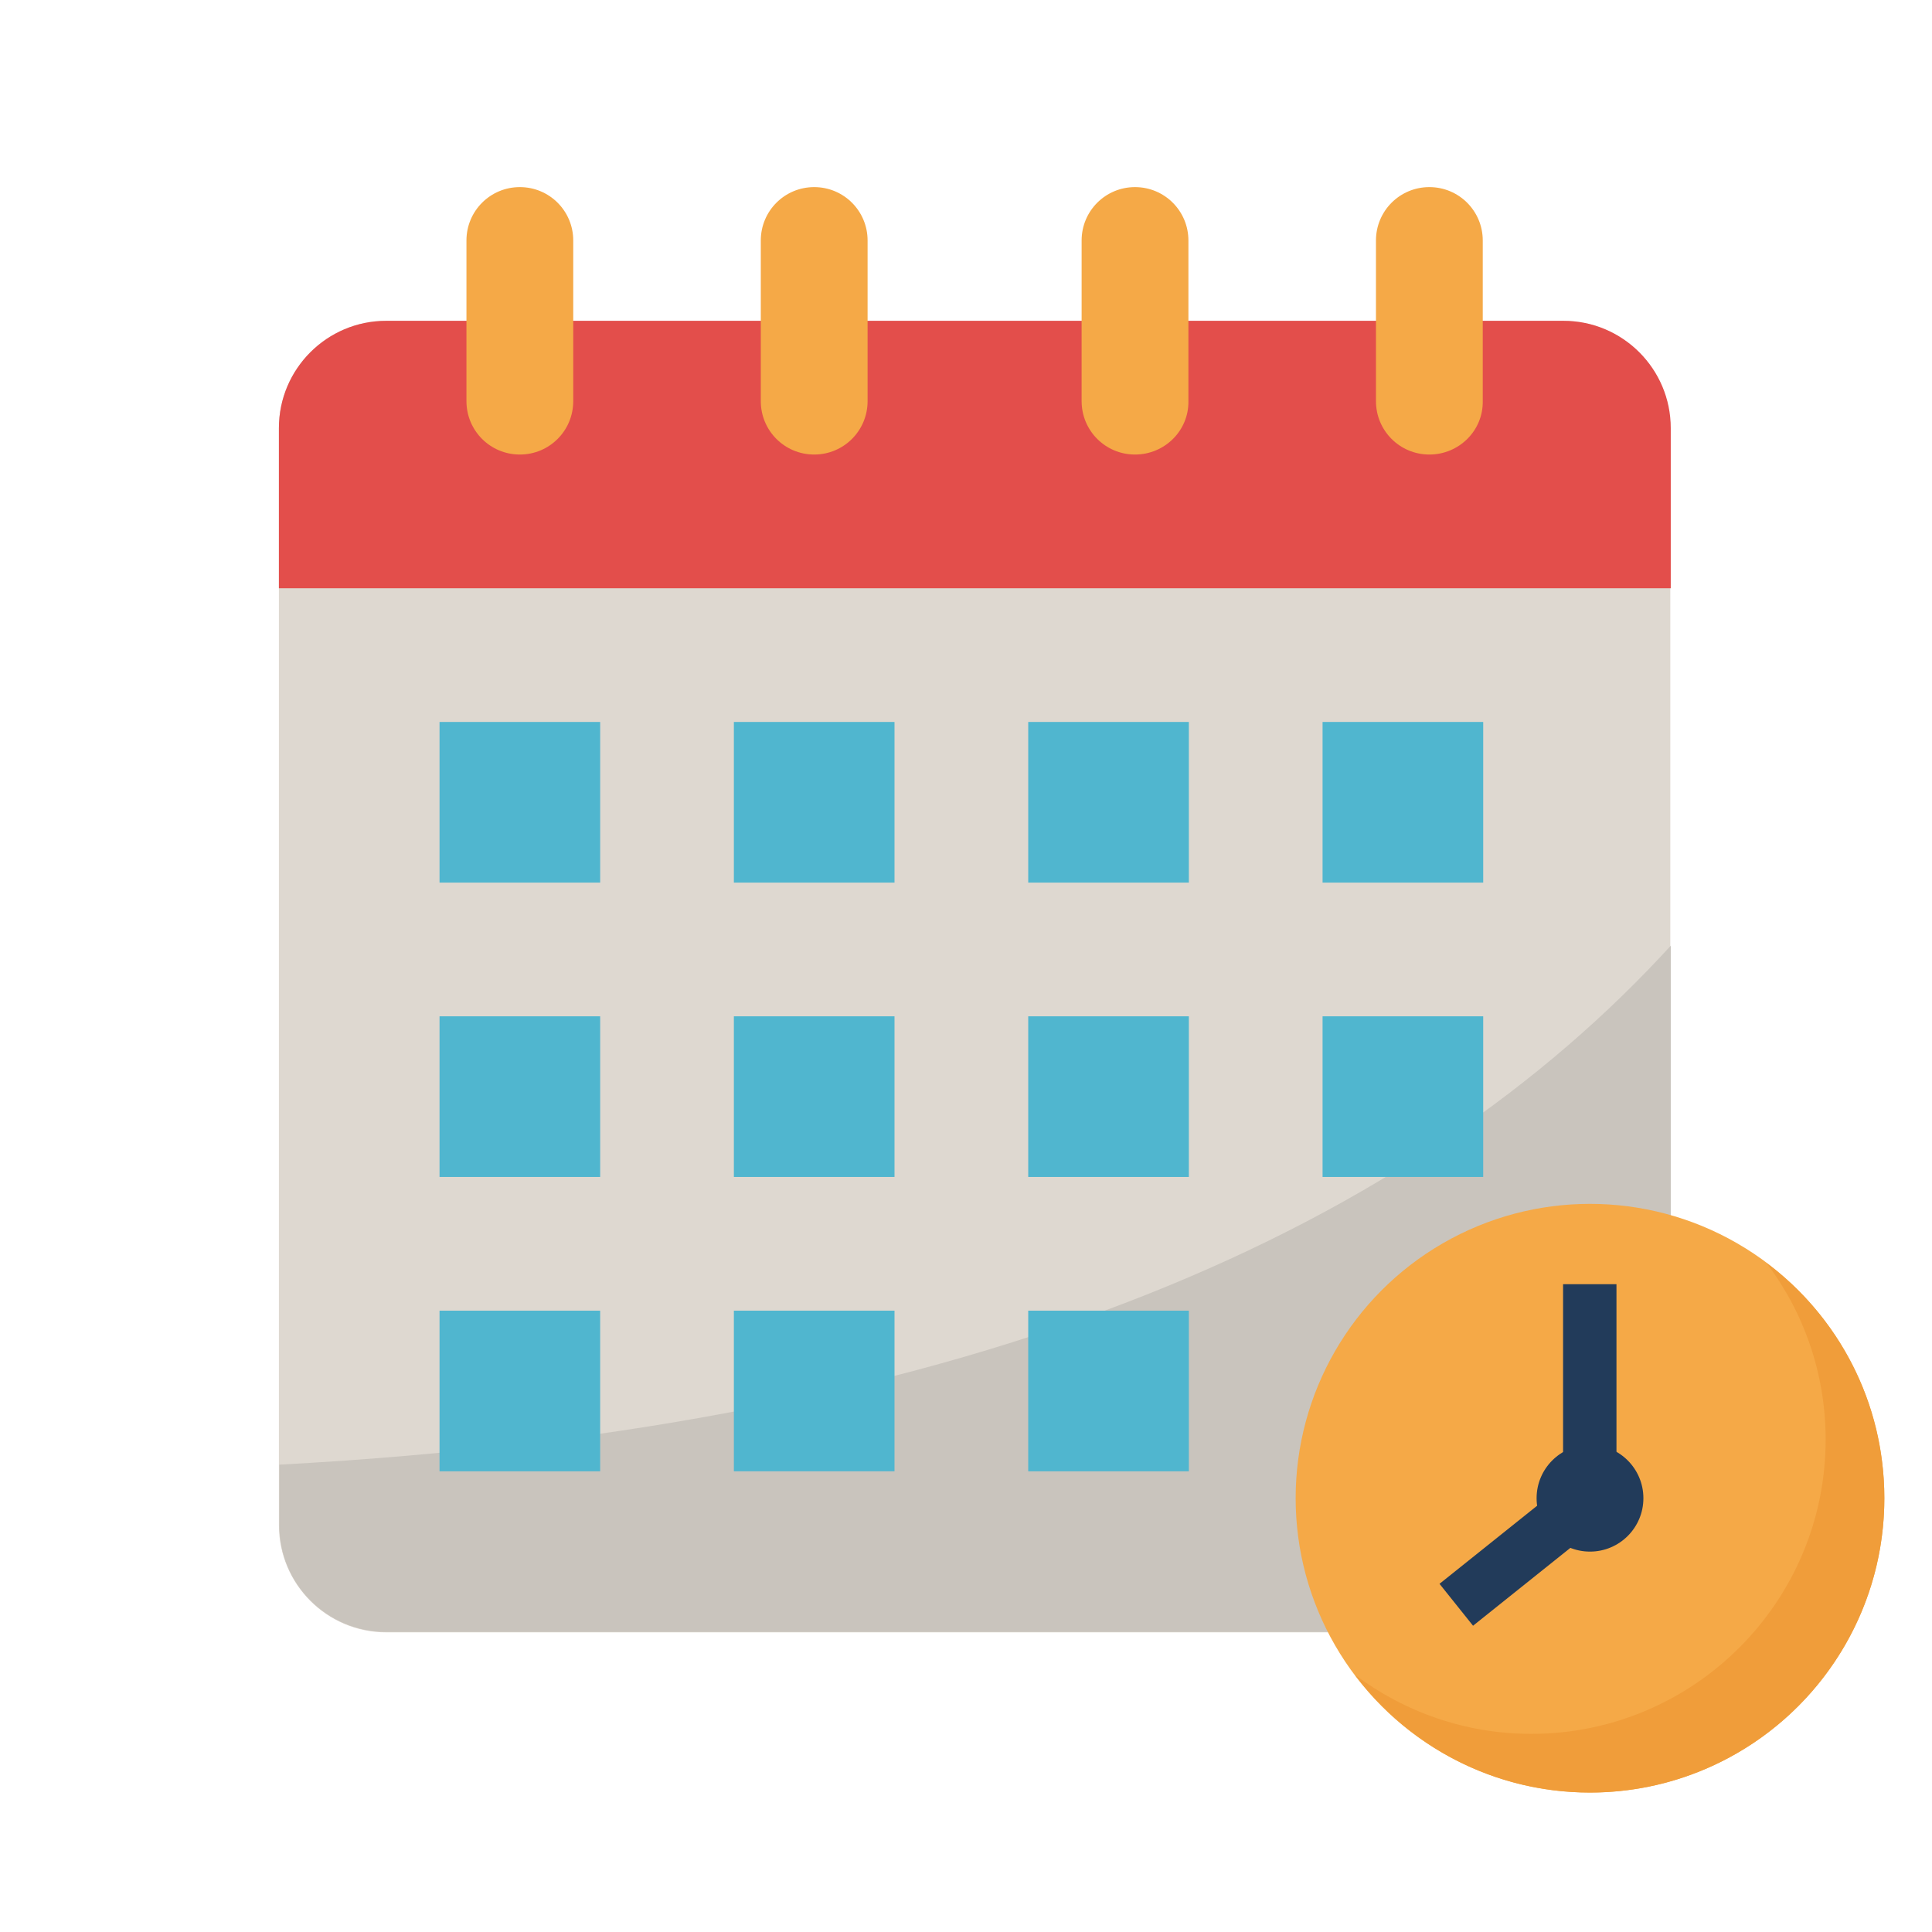 <?xml version="1.0" encoding="utf-8"?>
<!-- Generator: Adobe Illustrator 25.2.1, SVG Export Plug-In . SVG Version: 6.00 Build 0)  -->
<svg version="1.1" id="Capa_1" xmlns="http://www.w3.org/2000/svg" xmlns:xlink="http://www.w3.org/1999/xlink" x="0px" y="0px"
	 viewBox="0 0 437.8 437.8" style="enable-background:new 0 0 437.8 437.8;" xml:space="preserve">
<style type="text/css">
	.st0{fill:#DED8D0;}
	.st1{fill:#C9C4BD;}
	.st2{fill:#F5A947;}
	.st3{fill:#F09D3A;}
	.st4{fill:#E34E4B;}
	.st5{fill:#50B6CF;}
	.st6{fill:#223B5A;}
</style>
<path class="st0" d="M354.2,72.7c13.4,0,24.3,10.9,24.3,24.3v248.6c0,13.4-10.9,24.3-24.3,24.3H87.5c-13.4,0-24.3-10.9-24.3-24.3V97
	c0-13.4,10.9-24.3,24.3-24.3H354.2z"/>
<path class="st1" d="M87.5,369.8h266.8c13.4,0,24.3-10.9,24.3-24.3V214.3c-57.4,62.8-154.4,108.9-315.3,117.6v13.6
	C63.2,358.9,74.1,369.8,87.5,369.8z"/>
<circle class="st2" cx="360.3" cy="339.5" r="66.7"/>
<path class="st3" d="M400.3,286.2c8.4,11.1,13.4,25,13.4,40c0,36.8-29.9,66.7-66.7,66.7c-15,0-28.8-5-40-13.4
	c12.2,16.2,31.5,26.7,53.3,26.7c36.8,0,66.7-29.9,66.7-66.7C427,317.6,416.5,298.3,400.3,286.2L400.3,286.2z"/>
<path class="st4" d="M378.5,133.3H63.2V97c0-13.4,10.9-24.3,24.3-24.3h266.8c13.4,0,24.3,10.9,24.3,24.3V133.3z"/>
<path class="st2" d="M117.8,103c-6.7,0-12.1-5.4-12.1-12.1V54.5c0-6.7,5.4-12.1,12.1-12.1s12.1,5.4,12.1,12.1v36.4
	C129.9,97.6,124.5,103,117.8,103z"/>
<path class="st2" d="M184.5,103c-6.7,0-12.1-5.4-12.1-12.1V54.5c0-6.7,5.4-12.1,12.1-12.1s12.1,5.4,12.1,12.1v36.4
	C196.6,97.6,191.2,103,184.5,103z"/>
<path class="st2" d="M257.2,103c-6.7,0-12.1-5.4-12.1-12.1V54.5c0-6.7,5.4-12.1,12.1-12.1s12.1,5.4,12.1,12.1v36.4
	C269.4,97.6,263.9,103,257.2,103z"/>
<path class="st2" d="M323.9,103c-6.7,0-12.1-5.4-12.1-12.1V54.5c0-6.7,5.4-12.1,12.1-12.1s12.1,5.4,12.1,12.1v36.4
	C336.1,97.6,330.6,103,323.9,103z"/>
<g>
	<path class="st5" d="M99.6,163.6H136V200H99.6V163.6z"/>
	<path class="st5" d="M166.3,163.6h36.4V200h-36.4V163.6z"/>
	<path class="st5" d="M233,163.6h36.4V200H233V163.6z"/>
	<path class="st5" d="M299.7,163.6h36.4V200h-36.4V163.6z"/>
	<path class="st5" d="M99.6,230.3H136v36.4H99.6V230.3z"/>
	<path class="st5" d="M166.3,230.3h36.4v36.4h-36.4V230.3z"/>
	<path class="st5" d="M233,230.3h36.4v36.4H233V230.3z"/>
	<path class="st5" d="M299.7,230.3h36.4v36.4h-36.4V230.3z"/>
	<path class="st5" d="M99.6,297H136v36.4H99.6V297z"/>
	<path class="st5" d="M166.3,297h36.4v36.4h-36.4V297z"/>
	<path class="st5" d="M233,297h36.4v36.4H233V297z"/>
</g>
<path class="st6" d="M333.8,368.4l-7.6-9.5l28-22.4V291h12.1v51.4L333.8,368.4z"/>
<circle class="st6" cx="360.3" cy="339.5" r="12.1"/>
</svg>

